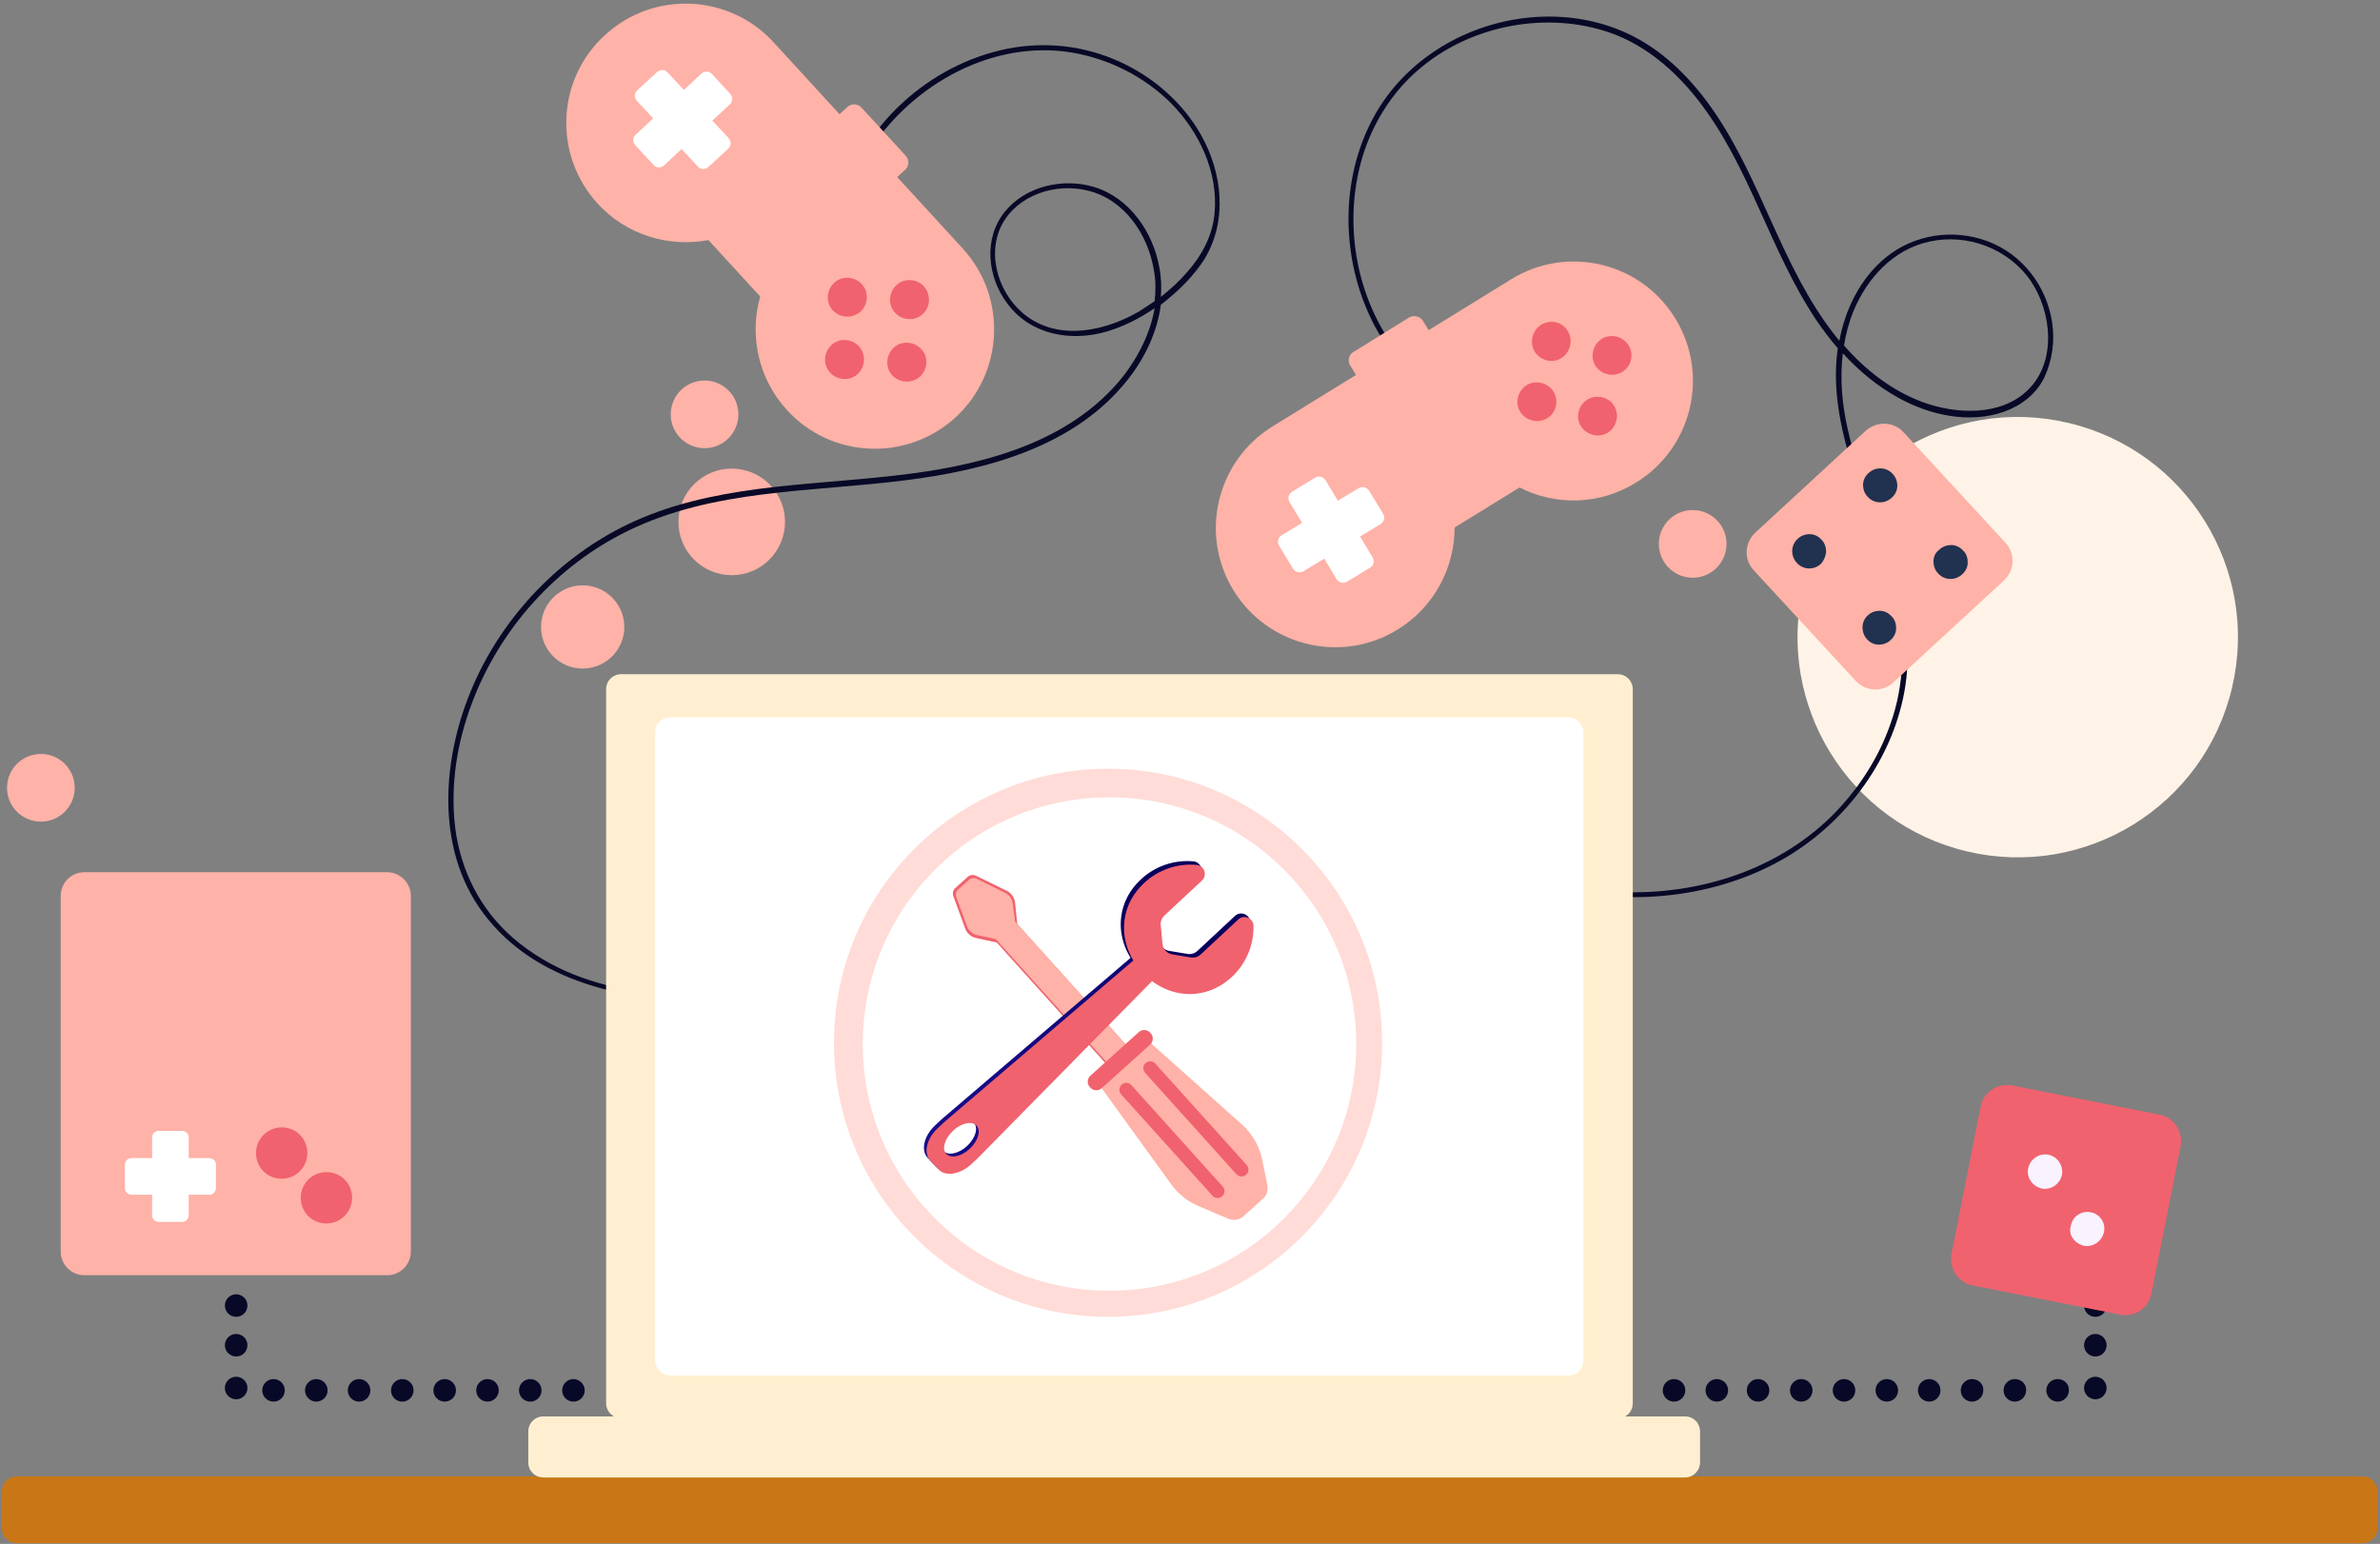 <svg width="521" height="338" viewBox="0 0 521 338" fill="none" xmlns="http://www.w3.org/2000/svg">
<rect x="0" y="0" width="521" height="338" fill="#808080" stroke="none"/>
<path d="M154.233 98.124C158.325 98.124 161.642 94.807 161.642 90.715C161.642 86.623 158.325 83.306 154.233 83.306C150.141 83.306 146.824 86.623 146.824 90.715C146.824 94.807 150.141 98.124 154.233 98.124Z" fill="#FFB2A7"/>
<path d="M8.948 179.88C13.04 179.88 16.357 176.563 16.357 172.471C16.357 168.379 13.04 165.062 8.948 165.062C4.856 165.062 1.539 168.379 1.539 172.471C1.539 176.563 4.856 179.88 8.948 179.88Z" fill="#FFB2A7"/>
<path d="M136.547 138.717C137.353 133.75 133.98 129.069 129.012 128.263C124.044 127.456 119.364 130.83 118.557 135.798C117.751 140.765 121.125 145.446 126.092 146.252C131.06 147.059 135.741 143.685 136.547 138.717Z" fill="#FFB2A7"/>
<path d="M168.429 122.508C172.986 117.952 172.986 110.565 168.429 106.009C163.873 101.452 156.486 101.452 151.93 106.009C147.373 110.565 147.373 117.952 151.93 122.508C156.486 127.065 163.873 127.065 168.429 122.508Z" fill="#FFB2A7"/>
<path d="M370.542 126.483C374.634 126.483 377.951 123.166 377.951 119.074C377.951 114.982 374.634 111.665 370.542 111.665C366.45 111.665 363.133 114.982 363.133 119.074C363.133 123.166 366.45 126.483 370.542 126.483Z" fill="#FFB2A7"/>
<path d="M488.608 150.57C494.725 124.662 478.682 98.701 452.774 92.583C426.867 86.466 400.905 102.509 394.788 128.416C388.67 154.324 404.713 180.286 430.621 186.403C456.529 192.521 482.49 176.478 488.608 150.57Z" fill="#FFF3E7"/>
<path d="M51.696 306.345C53.06 306.345 54.166 305.239 54.166 303.875C54.166 302.511 53.06 301.406 51.696 301.406C50.332 301.406 49.227 302.511 49.227 303.875C49.227 305.239 50.332 306.345 51.696 306.345Z" fill="#080927"/>
<path d="M51.696 296.977C53.06 296.977 54.166 295.872 54.166 294.508C54.166 293.144 53.06 292.038 51.696 292.038C50.332 292.038 49.227 293.144 49.227 294.508C49.227 295.872 50.332 296.977 51.696 296.977Z" fill="#080927"/>
<path d="M51.696 288.291C53.06 288.291 54.166 287.185 54.166 285.821C54.166 284.457 53.06 283.352 51.696 283.352C50.332 283.352 49.227 284.457 49.227 285.821C49.227 287.185 50.332 288.291 51.696 288.291Z" fill="#080927"/>
<path d="M116.079 301.917C117.442 301.917 118.549 303.024 118.549 304.387C118.549 305.75 117.442 306.857 116.079 306.857C114.716 306.857 113.609 305.75 113.609 304.387C113.609 303.024 114.716 301.917 116.079 301.917Z" fill="#080927"/>
<path d="M106.716 301.917C108.078 301.917 109.185 303.024 109.185 304.387C109.185 305.75 108.078 306.857 106.716 306.857C105.353 306.857 104.246 305.75 104.246 304.387C104.246 303.024 105.353 301.917 106.716 301.917Z" fill="#080927"/>
<path d="M97.345 301.917C98.707 301.917 99.814 303.024 99.814 304.387C99.814 305.75 98.707 306.857 97.345 306.857C95.982 306.857 94.875 305.75 94.875 304.387C94.875 303.024 95.982 301.917 97.345 301.917Z" fill="#080927"/>
<path d="M128.002 304.387C128.002 305.75 126.895 306.857 125.532 306.857C124.17 306.857 123.062 305.75 123.062 304.387C123.062 303.024 124.17 301.917 125.532 301.917C126.81 301.917 128.002 303.024 128.002 304.387Z" fill="#080927"/>
<path d="M78.606 301.917C79.969 301.917 81.076 303.024 81.076 304.387C81.076 305.75 79.969 306.857 78.606 306.857C77.244 306.857 76.137 305.75 76.137 304.387C76.137 303.024 77.244 301.917 78.606 301.917Z" fill="#080927"/>
<path d="M69.243 301.917C70.606 301.917 71.713 303.024 71.713 304.387C71.713 305.75 70.606 306.857 69.243 306.857C67.88 306.857 66.773 305.75 66.773 304.387C66.773 303.024 67.88 301.917 69.243 301.917Z" fill="#080927"/>
<path d="M59.876 301.917C61.239 301.917 62.346 303.024 62.346 304.387C62.346 305.75 61.239 306.857 59.876 306.857C58.513 306.857 57.406 305.75 57.406 304.387C57.406 303.024 58.513 301.917 59.876 301.917Z" fill="#080927"/>
<path d="M90.533 304.387C90.533 305.75 89.426 306.857 88.064 306.857C86.701 306.857 85.594 305.75 85.594 304.387C85.594 303.024 86.701 301.917 88.064 301.917C89.426 301.917 90.533 303.024 90.533 304.387Z" fill="#080927"/>
<path d="M458.685 306.345C460.048 306.345 461.154 305.239 461.154 303.875C461.154 302.511 460.048 301.406 458.685 301.406C457.321 301.406 456.215 302.511 456.215 303.875C456.215 305.239 457.321 306.345 458.685 306.345Z" fill="#080927"/>
<path d="M458.685 296.977C460.048 296.977 461.154 295.872 461.154 294.508C461.154 293.144 460.048 292.038 458.685 292.038C457.321 292.038 456.215 293.144 456.215 294.508C456.215 295.872 457.321 296.977 458.685 296.977Z" fill="#080927"/>
<path d="M458.685 288.291C460.048 288.291 461.154 287.185 461.154 285.821C461.154 284.457 460.048 283.352 458.685 283.352C457.321 283.352 456.215 284.457 456.215 285.821C456.215 287.185 457.321 288.291 458.685 288.291Z" fill="#080927"/>
<path d="M394.306 301.917C392.943 301.917 391.836 303.024 391.836 304.387C391.836 305.75 392.943 306.857 394.306 306.857C395.668 306.857 396.775 305.75 396.775 304.387C396.775 303.024 395.668 301.917 394.306 301.917Z" fill="#080927"/>
<path d="M403.669 301.917C402.306 301.917 401.199 303.024 401.199 304.387C401.199 305.75 402.306 306.857 403.669 306.857C405.032 306.857 406.139 305.75 406.139 304.387C406.139 303.024 405.032 301.917 403.669 301.917Z" fill="#080927"/>
<path d="M413.04 301.917C411.677 301.917 410.57 303.024 410.57 304.387C410.57 305.75 411.677 306.857 413.04 306.857C414.403 306.857 415.51 305.75 415.51 304.387C415.51 303.024 414.403 301.917 413.04 301.917Z" fill="#080927"/>
<path d="M382.383 304.387C382.383 305.75 383.49 306.857 384.853 306.857C386.215 306.857 387.322 305.75 387.322 304.387C387.322 303.024 386.215 301.917 384.853 301.917C383.49 301.917 382.383 303.024 382.383 304.387Z" fill="#080927"/>
<path d="M366.454 301.917C365.091 301.917 363.984 303.024 363.984 304.387C363.984 305.75 365.091 306.857 366.454 306.857C367.817 306.857 368.924 305.75 368.924 304.387C368.924 303.024 367.817 301.917 366.454 301.917Z" fill="#080927"/>
<path d="M375.825 301.917C374.463 301.917 373.355 303.024 373.355 304.387C373.355 305.75 374.463 306.857 375.825 306.857C377.188 306.857 378.295 305.75 378.295 304.387C378.295 303.024 377.188 301.917 375.825 301.917Z" fill="#080927"/>
<path d="M431.688 301.917C430.326 301.917 429.219 303.024 429.219 304.387C429.219 305.75 430.326 306.857 431.688 306.857C433.051 306.857 434.158 305.75 434.158 304.387C434.243 303.024 433.136 301.917 431.688 301.917Z" fill="#080927"/>
<path d="M441.06 301.917C439.697 301.917 438.59 303.024 438.59 304.387C438.59 305.75 439.697 306.857 441.06 306.857C442.422 306.857 443.529 305.75 443.529 304.387C443.614 303.024 442.507 301.917 441.06 301.917Z" fill="#080927"/>
<path d="M450.427 301.917C449.064 301.917 447.957 303.024 447.957 304.387C447.957 305.75 449.064 306.857 450.427 306.857C451.789 306.857 452.896 305.75 452.896 304.387C452.982 303.024 451.875 301.917 450.427 301.917Z" fill="#080927"/>
<path d="M419.852 304.387C419.852 305.75 420.959 306.857 422.321 306.857C423.684 306.857 424.791 305.75 424.791 304.387C424.791 303.024 423.684 301.917 422.321 301.917C420.959 301.917 419.852 303.024 419.852 304.387Z" fill="#080927"/>
<path d="M517.108 337.855H3.751C1.877 337.855 0.43 336.408 0.43 334.534V326.529C0.43 324.655 1.877 323.208 3.751 323.208H517.108C518.982 323.208 520.43 324.655 520.43 326.529V334.534C520.43 336.408 518.982 337.855 517.108 337.855Z" fill="#C97716"/>
<path d="M89.935 196.146V273.984C89.935 276.88 87.636 279.179 84.74 279.179H18.484C15.588 279.179 13.289 276.88 13.289 273.984V196.146C13.289 193.25 15.588 190.951 18.484 190.951H84.74C87.636 190.951 89.935 193.335 89.935 196.146Z" fill="#FFB2A7"/>
<path d="M84.058 199.127V233.702C84.058 234.98 83.036 235.917 81.844 235.917H21.464C20.187 235.917 19.25 234.895 19.25 233.702V199.127C19.25 197.849 20.272 196.912 21.464 196.912H81.759C83.036 196.827 84.058 197.849 84.058 199.127Z" fill="#FFB2A7"/>
<path d="M45.82 253.545H41.306V249.031C41.306 248.265 40.71 247.583 39.859 247.583H34.749C33.983 247.583 33.301 248.18 33.301 249.031V253.545H28.788C28.021 253.545 27.34 254.141 27.34 254.993V260.102C27.34 260.869 27.936 261.55 28.788 261.55H33.301V266.064C33.301 266.83 33.897 267.511 34.749 267.511H39.859C40.625 267.511 41.306 266.915 41.306 266.064V261.55H45.82C46.587 261.55 47.268 260.954 47.268 260.102V254.993C47.268 254.141 46.587 253.545 45.82 253.545Z" fill="white"/>
<path d="M67.284 252.438C67.284 255.504 64.815 258.059 61.664 258.059C58.513 258.059 56.043 255.589 56.043 252.438C56.043 249.372 58.513 246.817 61.664 246.817C64.815 246.817 67.284 249.287 67.284 252.438Z" fill="#F0626E"/>
<path d="M77.077 262.232C77.077 265.298 74.608 267.852 71.457 267.852C68.306 267.852 65.836 265.383 65.836 262.232C65.836 259.166 68.306 256.611 71.457 256.611C74.608 256.611 77.077 259.081 77.077 262.232Z" fill="#F0626E"/>
<path d="M262.979 29.654C258.976 22.5 252.419 16.794 245.01 13.473C237.345 9.981 228.829 9.044 220.568 10.662C211.967 12.366 203.962 16.624 197.575 22.5C194.509 25.31 191.783 28.546 189.484 32.123C189.058 32.719 190.08 33.316 190.506 32.719C199.874 18.412 217.332 8.618 234.705 11.514C242.71 12.877 250.375 16.709 256.166 22.415C262.468 28.717 266.726 37.659 265.875 46.686C265.449 51.625 263.064 55.969 259.828 59.631C258.125 61.589 256.166 63.378 254.122 64.996C254.292 62.867 254.207 60.653 253.782 58.523C252.419 50.859 247.309 43.365 239.645 40.98C232.832 38.851 224.486 40.725 219.972 46.345C215.203 52.221 216.14 60.738 220.568 66.529C225.678 73.342 234.45 74.875 242.285 72.575C246.032 71.468 249.523 69.68 252.76 67.466C251.738 73.427 248.672 79.133 244.754 83.731C232.576 97.783 213.159 102.212 195.445 104.17C175.943 106.385 155.419 106.129 137.365 114.816C122.547 121.969 110.368 134.658 103.726 149.732C96.828 165.317 95.039 185.5 105.77 199.893C117.181 215.222 137.28 219.139 155.249 219.395C160.444 219.48 165.639 219.31 170.834 219.139C171.6 219.139 171.6 217.947 170.834 218.032C150.906 218.714 128.508 219.224 112.412 205.428C105.174 199.211 100.83 190.61 99.638 181.157C98.531 171.874 100.064 162.421 103.385 153.735C109.517 137.554 121.865 123.843 137.365 116.263C156.101 107.066 177.561 107.747 197.83 105.192C215.799 102.978 235.387 97.868 247.054 82.88C250.716 78.196 253.356 72.575 254.122 66.699C254.207 66.614 254.378 66.529 254.463 66.444C257.954 63.718 261.276 60.482 263.66 56.735C268.77 48.304 267.578 37.914 262.979 29.654ZM249.268 68.232C242.029 72.405 232.236 74.619 224.912 69.339C218.865 64.996 215.799 56.054 219.291 49.241C222.783 42.598 231.214 39.958 238.197 41.747C246.202 43.705 251.312 51.37 252.589 59.12C253.015 61.419 253.015 63.718 252.76 65.933C251.652 66.699 250.46 67.466 249.268 68.232Z" fill="#080927"/>
<path d="M449.231 70.617C448.038 62.611 442.673 55.628 435.094 52.818C427.599 50.007 418.998 51.285 412.781 56.395C407.246 60.908 403.924 67.721 402.647 74.619C402.221 74.108 401.795 73.512 401.369 73.001C390.043 58.353 385.7 39.788 375.31 24.544C370.711 17.816 364.835 11.684 357.511 7.937C351.209 4.701 344.055 3.338 336.987 3.679C322.509 4.36 308.543 12.11 301.219 24.714C293.554 37.999 293.384 54.947 299.686 68.828C301.219 72.235 303.177 75.386 305.562 78.366C305.988 78.962 306.839 78.111 306.328 77.6C296.535 65.251 293.724 47.878 298.664 33.06C301.134 25.821 305.477 19.264 311.438 14.495C317.059 9.896 323.957 6.915 331.026 5.638C338.179 4.36 345.588 4.786 352.486 7.171C360.236 9.896 366.623 15.431 371.648 21.819C383.06 36.381 387.403 54.861 397.622 70.106C399.07 72.235 400.603 74.278 402.306 76.237C400.944 85.605 403.158 95.058 406.053 103.915C409.119 113.368 413.207 122.48 415.251 132.274C417.039 141.046 416.869 149.902 413.888 158.334C411.248 165.998 406.735 172.896 401.029 178.602C388.425 191.036 370.456 196.316 352.997 195.209C348.654 194.953 344.311 194.272 340.053 193.25C339.371 193.08 339.031 194.187 339.712 194.357C356.744 198.36 375.48 196.742 390.809 187.8C404.435 179.794 414.74 165.743 417.124 149.988C420.02 130.23 408.693 112.772 404.52 94.121C403.243 88.586 402.732 82.88 403.413 77.344C406.905 81.177 410.908 84.498 415.506 87.053C422.404 90.885 431.091 92.844 438.756 90.119C442.503 88.756 445.739 86.286 447.527 82.624C449.316 78.792 449.827 74.534 449.231 70.617ZM444.036 85.264C438.074 91.226 428.11 90.715 420.786 87.99C414.144 85.52 408.353 81.006 403.669 75.641C404.095 73.001 404.776 70.446 405.798 67.977C408.779 60.823 414.484 54.606 422.319 52.903C430.665 51.029 439.692 54.436 444.547 61.504C449.145 68.317 450.253 79.048 444.036 85.264Z" fill="#080927"/>
<path d="M136.005 310.519H354.105C355.979 310.519 357.427 309.071 357.427 307.198V150.925C357.427 149.052 355.979 147.604 354.105 147.604H136.005C134.131 147.604 132.684 149.052 132.684 150.925V307.198C132.684 309.071 134.217 310.519 136.005 310.519Z" fill="#FFEFD0"/>
<path d="M146.731 301.151H343.286C345.159 301.151 346.607 299.703 346.607 297.829V160.378C346.607 158.504 345.159 157.056 343.286 157.056H146.731C144.858 157.056 143.41 158.504 143.41 160.378V297.829C143.41 299.618 144.943 301.151 146.731 301.151Z" fill="white"/>
<path d="M368.835 323.463H118.97C117.096 323.463 115.648 322.016 115.648 320.142V313.414C115.648 311.541 117.096 310.093 118.97 310.093H368.835C370.709 310.093 372.157 311.541 372.157 313.414V320.142C372.157 321.931 370.709 323.463 368.835 323.463Z" fill="#FFEFD0"/>
<path d="M311.522 70.276L315.099 76.067C315.78 77.089 315.44 78.537 314.333 79.133L302.239 86.627C301.218 87.308 299.77 86.968 299.174 85.861L295.597 80.07C294.916 79.048 295.256 77.6 296.363 77.004L308.456 69.51C309.478 68.913 310.926 69.254 311.522 70.276Z" fill="#FFB2A7"/>
<path d="M330.769 61.164L278.565 93.355C266.302 100.934 262.469 117.03 270.049 129.293C277.628 141.557 293.724 145.389 305.987 137.81C313.992 132.87 318.421 124.269 318.421 115.497L332.643 106.725C340.478 110.728 350.101 110.643 358.192 105.618C370.455 98.039 374.287 81.943 366.708 69.68C359.128 57.331 343.033 53.584 330.769 61.164Z" fill="#FFB2A7"/>
<path d="M343.203 72.49C344.396 74.449 343.799 77.089 341.841 78.367C339.882 79.644 337.242 78.963 335.964 77.004C334.772 75.045 335.368 72.405 337.327 71.128C339.371 69.85 342.011 70.446 343.203 72.49Z" fill="#F0626E"/>
<path d="M353.343 88.841C354.535 90.8 353.939 93.44 351.98 94.717C350.021 95.91 347.381 95.314 346.104 93.355C344.826 91.396 345.508 88.756 347.466 87.479C349.51 86.286 352.15 86.882 353.343 88.841Z" fill="#F0626E"/>
<path d="M355.126 81.433C353.167 82.625 350.527 82.029 349.25 80.07C348.057 78.111 348.654 75.471 350.612 74.194C352.571 73.001 355.211 73.598 356.488 75.556C357.766 77.6 357.085 80.24 355.126 81.433Z" fill="#F0626E"/>
<path d="M338.691 91.567C336.732 92.759 334.092 92.163 332.815 90.204C331.537 88.245 332.219 85.605 334.177 84.328C336.136 83.135 338.776 83.732 340.054 85.69C341.331 87.734 340.65 90.374 338.691 91.567Z" fill="#F0626E"/>
<path d="M297.385 106.896L292.871 109.621L290.146 105.108C289.635 104.341 288.698 104.086 287.847 104.597L282.822 107.662C282.056 108.173 281.8 109.11 282.311 109.962L285.037 114.475L280.523 117.201C279.756 117.712 279.501 118.648 280.012 119.5L283.078 124.525C283.589 125.291 284.526 125.547 285.377 125.036L289.891 122.31L292.616 126.824C293.127 127.59 294.064 127.846 294.915 127.335L299.94 124.269C300.706 123.758 300.962 122.821 300.451 121.97L297.726 117.456L302.239 114.731C303.006 114.22 303.261 113.283 302.75 112.432L299.684 107.407C299.173 106.641 298.151 106.385 297.385 106.896Z" fill="white"/>
<path d="M198.087 37.233L193.062 41.832C192.126 42.684 190.763 42.598 189.911 41.661L180.288 31.187C179.437 30.25 179.522 28.887 180.458 28.036L185.483 23.437C186.42 22.585 187.782 22.67 188.634 23.607L198.257 34.082C199.109 35.019 199.024 36.467 198.087 37.233Z" fill="#FFB2A7"/>
<path d="M210.776 54.436L169.302 9.215C159.594 -1.345 143.072 -2.112 132.427 7.682C121.782 17.39 121.1 33.912 130.809 44.557C137.196 51.54 146.479 54.18 155.08 52.562L166.407 64.911C164.022 73.342 165.896 82.795 172.283 89.778C181.991 100.423 198.513 101.105 209.158 91.396C219.803 81.603 220.485 65.081 210.776 54.436Z" fill="#FFB2A7"/>
<path d="M202.005 68.743C200.302 70.361 197.577 70.191 195.959 68.488C194.341 66.784 194.511 64.059 196.214 62.441C197.918 60.823 200.643 60.993 202.261 62.697C203.794 64.485 203.709 67.21 202.005 68.743Z" fill="#F0626E"/>
<path d="M187.783 81.858C186.079 83.476 183.354 83.306 181.736 81.603C180.118 79.899 180.288 77.174 181.992 75.556C183.695 73.938 186.42 74.108 188.038 75.811C189.571 77.515 189.486 80.24 187.783 81.858Z" fill="#F0626E"/>
<path d="M195.357 82.199C193.739 80.495 193.909 77.77 195.613 76.152C197.316 74.534 200.041 74.704 201.659 76.408C203.277 78.111 203.107 80.836 201.404 82.454C199.615 83.987 196.975 83.902 195.357 82.199Z" fill="#F0626E"/>
<path d="M182.334 67.977C180.716 66.273 180.886 63.548 182.589 61.93C184.293 60.312 187.018 60.483 188.636 62.186C190.254 63.889 190.084 66.614 188.38 68.232C186.592 69.765 183.952 69.68 182.334 67.977Z" fill="#F0626E"/>
<path d="M159.509 30.25L155.932 26.418L159.764 22.841C160.446 22.244 160.445 21.223 159.849 20.541L155.847 16.198C155.251 15.517 154.229 15.517 153.547 16.113L149.715 19.69L146.138 15.857C145.542 15.176 144.52 15.176 143.839 15.772L139.496 19.775C138.814 20.371 138.814 21.393 139.41 22.074L142.987 25.907L139.155 29.483C138.474 30.079 138.474 31.101 139.07 31.783L143.072 36.126C143.669 36.807 144.691 36.807 145.372 36.211L149.204 32.634L152.781 36.467C153.377 37.148 154.399 37.148 155.08 36.552L159.424 32.549C160.105 31.953 160.105 30.931 159.509 30.25Z" fill="white"/>
<path d="M408.438 94.291L384.252 116.604C381.867 118.818 381.697 122.48 383.911 124.865L406.224 149.051C408.438 151.435 412.1 151.606 414.484 149.391L438.67 127.079C441.055 124.865 441.225 121.203 439.011 118.818L416.699 94.632C414.569 92.248 410.822 92.162 408.438 94.291Z" fill="#FFB2A7"/>
<path d="M399.75 120.777C399.75 119.755 399.409 118.818 398.728 118.137C398.047 117.371 397.11 116.945 396.173 116.945C395.151 116.945 394.214 117.285 393.533 117.967C392 119.329 391.915 121.714 393.363 123.247C394.725 124.78 397.11 124.865 398.643 123.417C399.239 122.736 399.665 121.799 399.75 120.777Z" fill="#213150"/>
<path d="M408.69 139.939C409.371 140.705 410.308 141.131 411.245 141.131C412.266 141.131 413.203 140.79 413.885 140.109C414.651 139.428 415.077 138.491 415.077 137.554C415.077 136.617 414.821 135.595 414.055 134.914C413.374 134.147 412.437 133.722 411.5 133.722C410.478 133.722 409.541 134.062 408.86 134.744C407.412 136.021 407.327 138.406 408.69 139.939Z" fill="#213150"/>
<path d="M407.84 106.129C407.84 107.151 408.181 108.088 408.862 108.769C410.224 110.302 412.609 110.387 414.142 108.939C414.908 108.258 415.334 107.321 415.334 106.385C415.334 105.363 414.993 104.426 414.312 103.745C412.95 102.212 410.565 102.126 409.032 103.574C408.266 104.255 407.84 105.192 407.84 106.129Z" fill="#213150"/>
<path d="M423.254 122.906C423.254 123.928 423.595 124.865 424.276 125.546C425.638 127.079 428.023 127.164 429.556 125.717C430.322 125.035 430.748 124.098 430.748 123.162C430.748 122.225 430.493 121.203 429.726 120.522C429.045 119.755 428.108 119.329 427.171 119.329C426.149 119.329 425.213 119.67 424.531 120.351C423.68 120.947 423.254 121.884 423.254 122.906Z" fill="#213150"/>
<path d="M470.97 283.199L477.358 250.923C477.954 247.772 475.91 244.621 472.759 244.025L440.482 237.637C437.331 237.041 434.18 239.085 433.584 242.236L427.197 274.513C426.601 277.664 428.645 280.815 431.796 281.411L464.072 287.798C467.223 288.479 470.289 286.435 470.97 283.199Z" fill="#F0626E"/>
<path d="M453.767 271.106C454.278 271.873 455.13 272.469 456.152 272.724C457.089 272.895 458.111 272.724 458.962 272.128C459.814 271.532 460.325 270.766 460.58 269.744C461.006 267.7 459.644 265.741 457.685 265.4C455.641 264.975 453.682 266.337 453.342 268.296C453.001 269.318 453.171 270.34 453.767 271.106Z" fill="#F9F2FF"/>
<path d="M448.401 252.796C447.464 252.626 446.442 252.796 445.591 253.393C444.739 253.989 444.228 254.755 443.973 255.777C443.802 256.799 443.973 257.821 444.569 258.588C445.08 259.354 445.931 259.95 446.953 260.206C447.89 260.376 448.912 260.206 449.764 259.609C450.615 259.013 451.126 258.247 451.382 257.225C451.723 255.181 450.445 253.222 448.401 252.796Z" fill="#F9F2FF"/>
<g clip-path="url(#clip0_2865_4518)">
<path opacity="0.45" d="M242.562 288.29C275.699 288.29 302.561 261.427 302.561 228.29C302.561 195.154 275.699 168.291 242.562 168.291C209.425 168.291 182.562 195.154 182.562 228.29C182.562 261.427 209.425 288.29 242.562 288.29Z" fill="#FFB2A7"/>
<path d="M242.879 282.579C272.707 282.579 296.888 258.398 296.888 228.57C296.888 198.742 272.707 174.562 242.879 174.562C213.051 174.562 188.871 198.742 188.871 228.57C188.871 258.398 213.051 282.579 242.879 282.579Z" fill="white"/>
<path d="M220.391 195.023L213.667 191.73C213.367 191.583 213.031 191.53 212.701 191.576C212.371 191.622 212.062 191.766 211.815 191.989L211.084 192.648L209.902 193.712L209.146 194.393C208.899 194.616 208.723 194.908 208.643 195.231C208.563 195.555 208.581 195.895 208.695 196.208L211.269 203.239C211.455 203.765 211.772 204.236 212.19 204.606C212.608 204.976 213.114 205.233 213.659 205.354L218.203 206.348L247.715 239.118L249.415 237.586L250.596 236.522L252.202 235.077L222.69 202.307L222.21 197.653C222.155 197.096 221.958 196.563 221.64 196.103C221.322 195.643 220.892 195.272 220.391 195.023V195.023Z" fill="#F0626E"/>
<path d="M219.93 195.42L213.839 192.413C213.287 192.142 212.59 192.193 212.134 192.605L211.476 193.197L210.412 194.156L209.73 194.769C209.511 194.982 209.359 195.254 209.294 195.552C209.229 195.85 209.252 196.16 209.362 196.445L211.695 202.795C211.867 203.27 212.156 203.693 212.536 204.027C212.916 204.36 213.373 204.592 213.867 204.701L217.98 205.596L244.593 235.143L246.104 233.783L247.168 232.825L248.83 231.327L222.217 201.78L221.677 197.685C221.575 196.673 220.854 195.871 219.93 195.42Z" fill="#FFB2A7"/>
<path d="M271.839 246.152L250.858 227.426L240.262 237.002L256.407 259.305C257.931 261.411 260.006 263.055 262.404 264.058L268.84 266.801C269.93 267.257 271.259 267.126 272.136 266.336L276.542 262.368C277.339 261.651 277.627 260.485 277.421 259.432L276.337 254.031C275.733 250.986 274.154 248.22 271.839 246.152V246.152Z" fill="#FFB2A7"/>
<path d="M251.905 226.22C252.215 226.564 252.376 227.018 252.351 227.482C252.327 227.945 252.12 228.379 251.775 228.69L241.162 238.248C240.817 238.559 240.363 238.719 239.9 238.695C239.437 238.671 239.002 238.463 238.692 238.119L238.562 237.976C238.252 237.631 238.091 237.178 238.116 236.714C238.14 236.251 238.347 235.817 238.692 235.506L249.305 225.948C249.476 225.794 249.675 225.675 249.892 225.598C250.108 225.522 250.338 225.488 250.567 225.5C250.797 225.512 251.021 225.57 251.229 225.669C251.436 225.768 251.622 225.906 251.775 226.077L251.905 226.22Z" fill="#F0626E"/>
<path d="M267.667 259.768C267.799 259.914 267.9 260.084 267.966 260.269C268.031 260.454 268.06 260.65 268.049 260.846C268.039 261.042 267.99 261.235 267.906 261.412C267.821 261.589 267.703 261.748 267.557 261.879L267.535 261.899C267.24 262.164 266.852 262.301 266.457 262.28C266.061 262.26 265.689 262.083 265.424 261.788L245.423 239.579C245.291 239.433 245.19 239.263 245.125 239.078C245.059 238.893 245.031 238.697 245.041 238.501C245.051 238.305 245.1 238.113 245.185 237.936C245.27 237.759 245.388 237.6 245.534 237.469L245.556 237.449C245.851 237.183 246.239 237.046 246.635 237.067C247.03 237.087 247.402 237.264 247.667 237.559L267.667 259.768Z" fill="#F0626E"/>
<path d="M272.905 255.053C273.171 255.348 273.308 255.736 273.287 256.132C273.267 256.528 273.09 256.899 272.795 257.164L272.773 257.184C272.479 257.449 272.091 257.586 271.695 257.566C271.299 257.545 270.928 257.368 270.662 257.074L250.661 234.861C250.396 234.566 250.259 234.178 250.279 233.783C250.3 233.387 250.477 233.016 250.771 232.751L250.793 232.73C251.088 232.465 251.476 232.328 251.872 232.348C252.267 232.369 252.639 232.546 252.904 232.84L272.905 255.053Z" fill="#F0626E"/>
<path d="M206.105 245.07L204.689 246.394C202.26 248.658 201.528 251.821 203.055 253.458L204.869 255.402C206.396 257.04 209.602 256.532 212.032 254.268L213.447 252.949C213.54 252.861 213.632 252.771 213.721 252.681L254 211.753L250.047 207.517L206.392 244.813C206.295 244.896 206.193 244.982 206.105 245.07ZM208.049 246.937C209.879 245.232 212.182 244.734 213.195 245.817C214.209 246.901 213.547 249.167 211.718 250.872C209.889 252.576 207.585 253.075 206.572 251.991C205.559 250.908 206.225 248.641 208.053 246.937H208.049Z" fill="url(#paint0_linear_2865_4518)"/>
<path d="M262.396 192.004L254.183 199.66C253.894 199.929 253.671 200.26 253.531 200.629C253.391 200.998 253.337 201.394 253.374 201.786L253.763 205.866C253.816 206.432 254.055 206.965 254.443 207.381C254.83 207.797 255.345 208.073 255.906 208.166L259.949 208.836C260.339 208.901 260.738 208.875 261.115 208.762C261.493 208.648 261.839 208.448 262.128 208.179L270.343 200.519C271.582 199.364 273.629 200.194 273.676 201.886C273.724 203.99 273.324 206.079 272.502 208.016C271.68 209.953 270.455 211.692 268.909 213.119C263.001 218.624 254.645 217.807 249.35 212.124C244.055 206.441 243.824 198.05 249.731 192.544C251.262 191.103 253.083 190.004 255.071 189.32C257.06 188.636 259.171 188.383 261.265 188.577C262.956 188.748 263.635 190.849 262.396 192.004Z" fill="url(#paint1_linear_2865_4518)"/>
<path d="M263.115 192.779L254.901 200.434C254.613 200.702 254.39 201.034 254.249 201.403C254.109 201.771 254.056 202.167 254.093 202.56L254.482 206.641C254.536 207.207 254.775 207.74 255.163 208.156C255.551 208.572 256.065 208.848 256.626 208.941L260.67 209.611C261.059 209.675 261.457 209.65 261.835 209.536C262.213 209.422 262.559 209.223 262.848 208.954L271.061 201.298C272.3 200.143 274.348 200.973 274.395 202.666C274.443 204.77 274.042 206.859 273.22 208.796C272.398 210.732 271.173 212.472 269.627 213.898C263.72 219.404 255.364 218.585 250.069 212.904C244.774 207.223 244.543 198.829 250.45 193.323C251.981 191.881 253.801 190.782 255.79 190.099C257.779 189.415 259.89 189.162 261.984 189.357C263.67 189.522 264.354 191.624 263.115 192.779Z" fill="#F0626E"/>
<path d="M206.68 245.687L205.263 247.006C202.835 249.27 202.102 252.433 203.629 254.071L205.443 256.015C206.97 257.653 210.176 257.146 212.606 254.881L214.021 253.562C214.114 253.476 214.206 253.386 214.297 253.294L254.574 212.368L250.62 208.125L206.97 245.431C206.869 245.514 206.773 245.6 206.68 245.687ZM208.623 247.554C210.452 245.85 212.755 245.351 213.768 246.436C214.782 247.52 214.119 249.786 212.291 251.49C210.462 253.194 208.158 253.693 207.145 252.608C206.131 251.523 206.799 249.26 208.629 247.561L208.623 247.554Z" fill="#F0626E"/>
</g>
<defs>
<linearGradient id="paint0_linear_2865_4518" x1="263.195" y1="247.467" x2="204.622" y2="222.824" gradientUnits="userSpaceOnUse">
<stop stop-color="#09005D"/>
<stop offset="1" stop-color="#1A0F91"/>
</linearGradient>
<linearGradient id="paint1_linear_2865_4518" x1="-144571" y1="-14029.8" x2="-154686" y2="-10257.1" gradientUnits="userSpaceOnUse">
<stop stop-color="#09005D"/>
<stop offset="1" stop-color="#1A0F91"/>
</linearGradient>
<clipPath id="clip0_2865_4518">
<rect width="120" height="120" fill="white" transform="translate(182.562 168.291)"/>
</clipPath>
</defs>
</svg>
